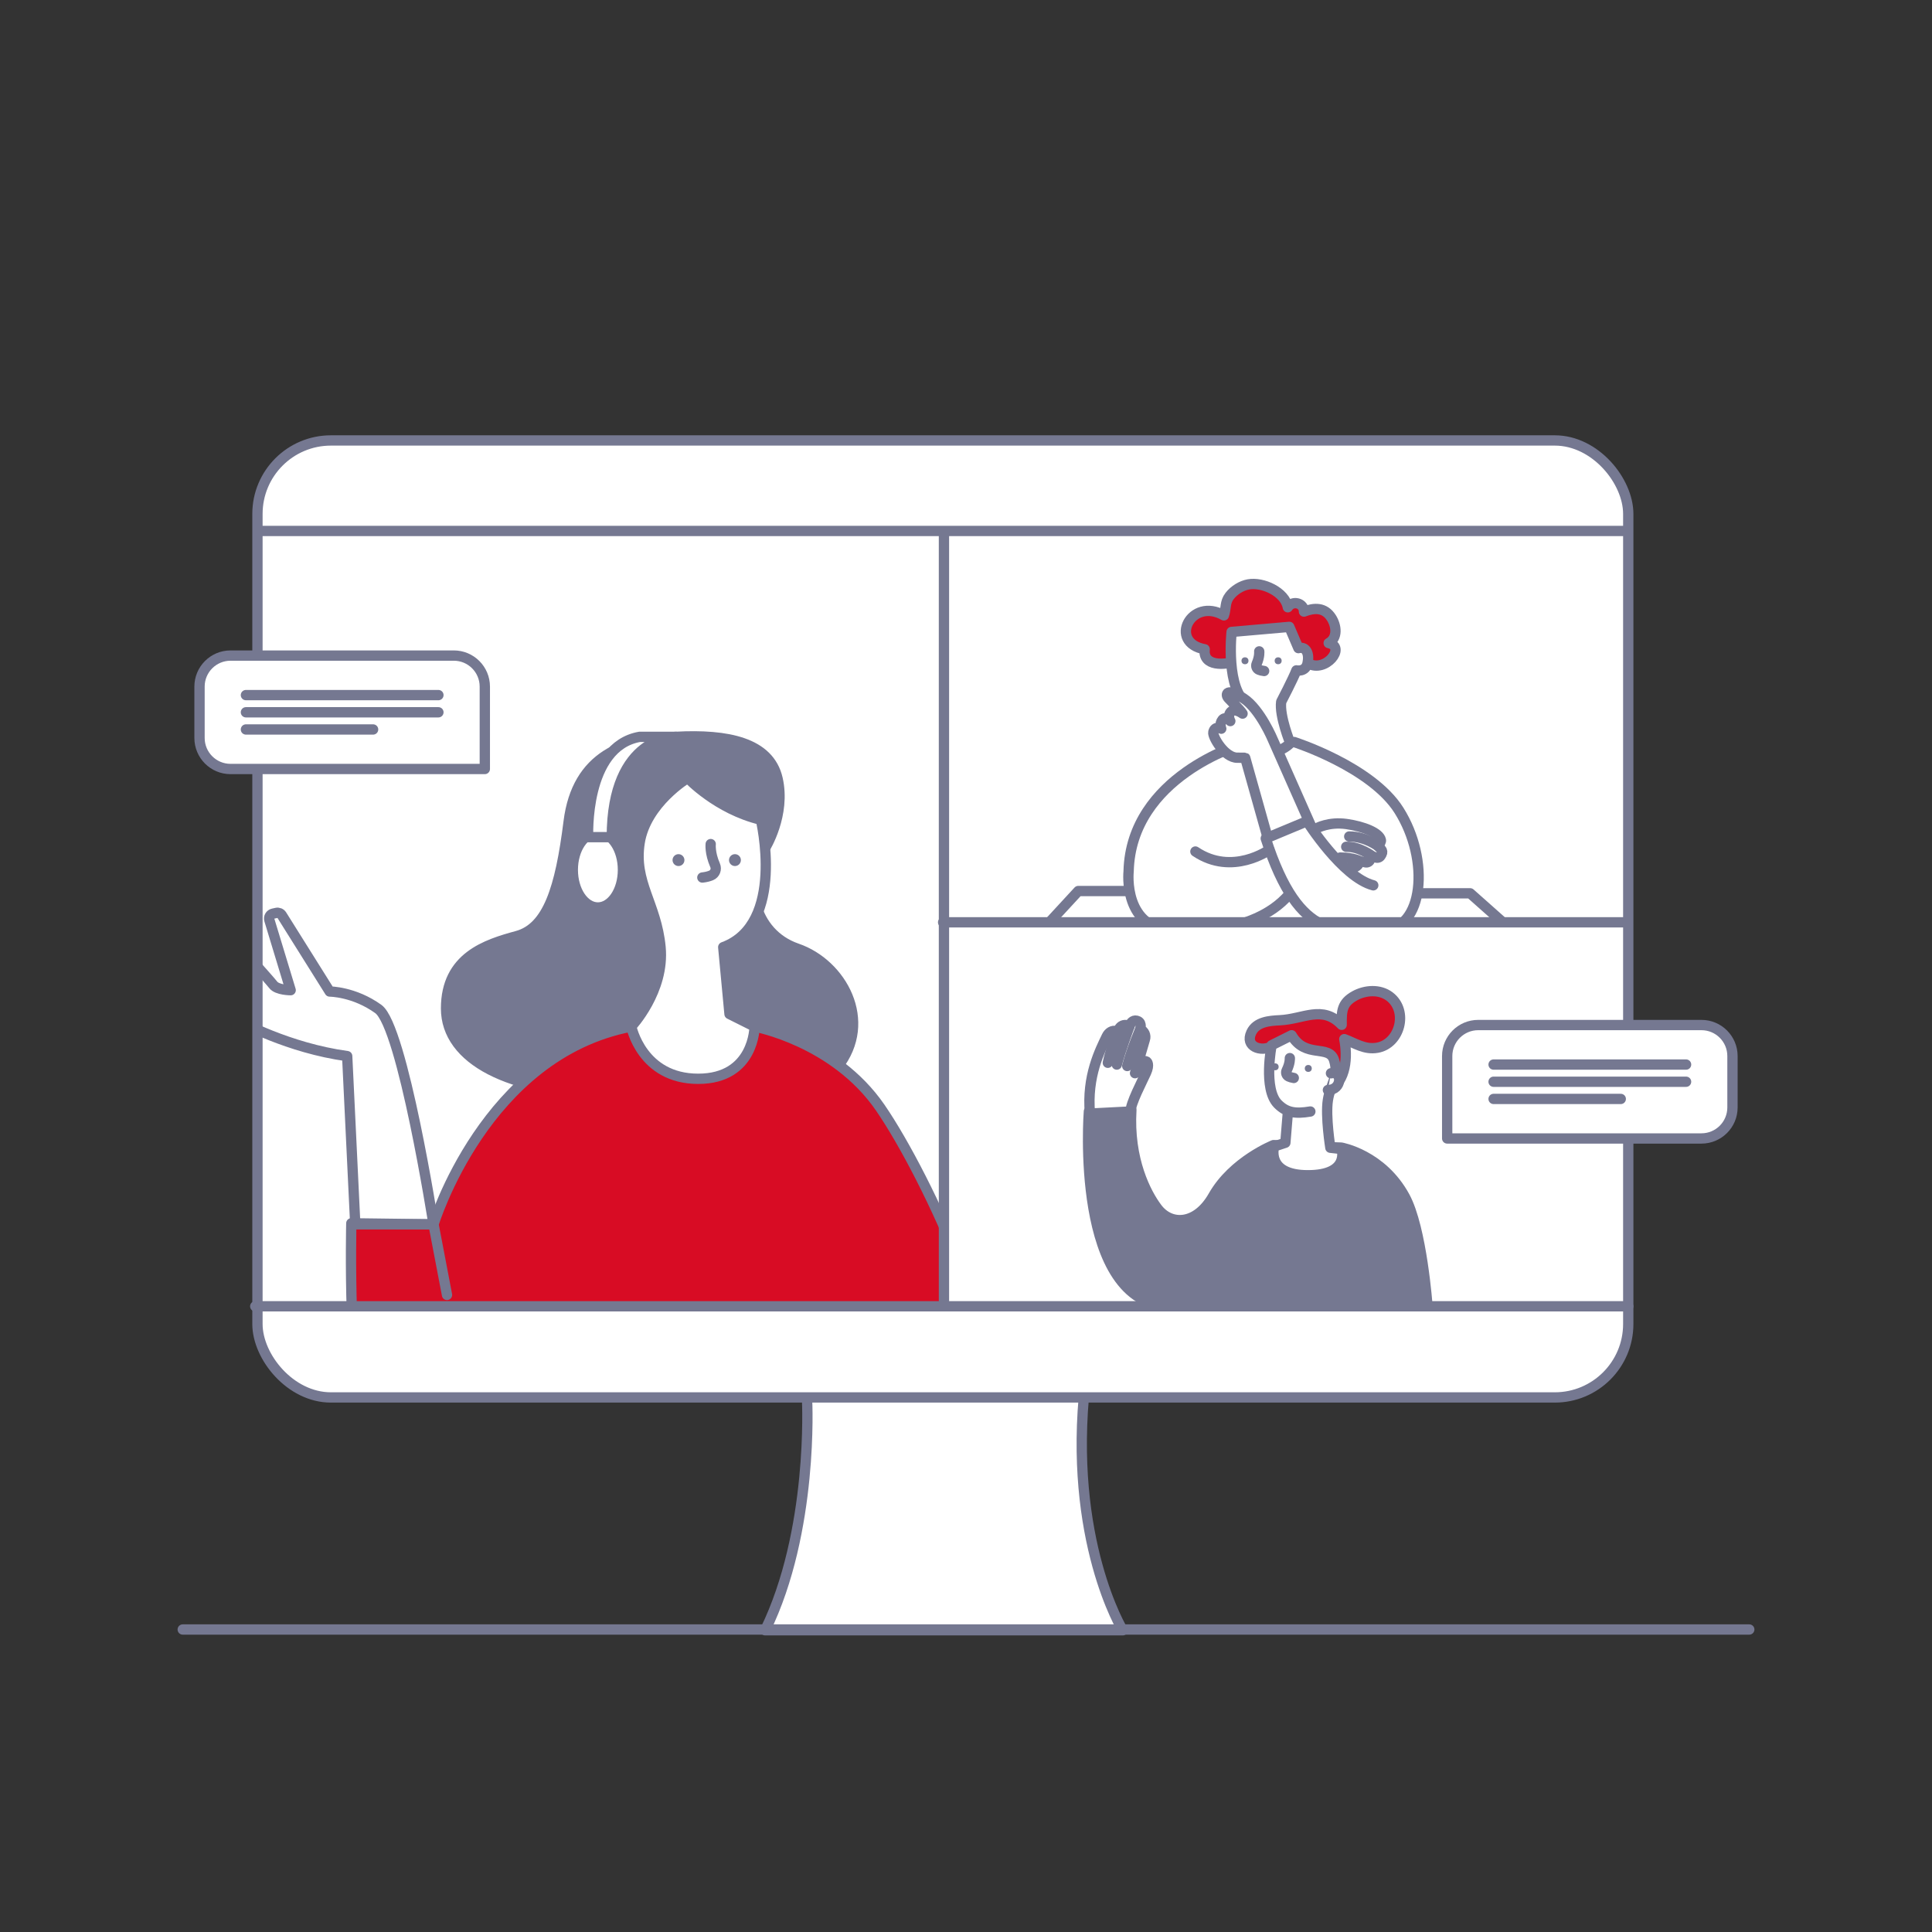 <?xml version="1.0" encoding="UTF-8"?><svg id="_イヤー_2" xmlns="http://www.w3.org/2000/svg" width="300" height="300" xmlns:xlink="http://www.w3.org/1999/xlink" viewBox="0 0 300 300"><rect x="0" y="0" width="300" height="300" fill="#333333" stroke="none"/><defs><style>.cls-1,.cls-2{fill:none;}.cls-3{clip-path:url(#clippath);}.cls-4,.cls-5{fill:#757891;}.cls-4,.cls-6,.cls-7,.cls-2{stroke:#757891;stroke-linecap:round;stroke-linejoin:round;stroke-width:1.6px;}.cls-6{fill:#fff;}.cls-7{fill:#d80c24;}.cls-8{clip-path:url(#clippath-1);}</style><clipPath id="clippath"><rect class="cls-1" x="39.699" y="82.605" width="106.747" height="120.331"/></clipPath><clipPath id="clippath-1"><rect class="cls-1" x="146.447" y="82.493" width="105.931" height="60.188"/></clipPath></defs><g><g><path class="cls-6" d="M125.326,217.498s1.028,20.223-6.513,35.648h55.528s-8.569-14.053-5.827-38.39"/><rect class="cls-6" x="39.977" y="68.394" width="212.858" height="148.6" rx="11.406" ry="11.406"/></g><g class="cls-3"><g><path class="cls-4" d="M118.793,131.719s3.244-5.191,1.947-10.814-7.786-6.921-15.789-6.489c-8.003,.433-15.356,2.812-16.654,13.193s-3.244,16.438-8.003,17.735-11.031,3.244-11.031,11.247,9.949,12.977,25.089,13.193,30.064,3.028,35.687-4.109c5.623-7.137,.649-16.005-6.272-18.384-6.921-2.379-8.435-10.598-4.975-15.573Z"/><path class="cls-7" d="M117.171,159.404s12.387,2.261,19.503,12.579c7.405,10.738,21.128,40.492,15.656,47.332-3.461,4.326,3.88,4.975,.203,4.975H71.859v-11.031s1.357,10.281-4.05,10.497-8.998,1.201-10.675-1.779c-3.202-5.693-2.582-32.024-2.582-32.024l12.765,.164s8.003-26.387,30.713-30.713h19.141Z"/><line class="cls-4" x1="67.317" y1="190.116" x2="69.411" y2="201.072"/><path class="cls-6" d="M118.144,127.285s3.893,16.221-5.84,19.79l.973,10.382,3.893,1.947s0,8.111-8.76,8.111-10.382-8.111-10.382-8.111c0,0,5.191-5.515,4.542-12.328s-4.218-10.057-3.244-16.221,7.462-10.057,7.462-10.057c0,0,4.542,4.866,11.355,6.489Z"/><ellipse class="cls-6" cx="92.839" cy="135.072" rx="3.893" ry="5.84"/><path class="cls-6" d="M104.951,114.416s-9.949-.216-9.949,15.573h-3.677s-.649-14.059,8.003-15.573h5.623Z"/><g><path class="cls-2" d="M67.317,190.116s-4.806-30.72-8.568-33.436c-3.762-2.717-7.554-2.717-7.554-2.717l-7.441-11.865c-.175-.278-.506-.417-.826-.346l-.528,.117c-.441,.098-.706,.551-.575,.984l3.309,10.901s-2.09,0-2.717-.836c-.555-.74-8.15-9.175-9.888-11.103-.214-.237-.549-.317-.848-.205l-.457,.171c-.399,.15-.603,.592-.457,.993l.358,.985c.125,.345-.007,.73-.318,.924l-.48,.3c-.364,.227-.474,.706-.247,1.07l.205,.328c.234,.374,.11,.867-.273,1.086h0c-.405,.231-.516,.765-.237,1.138l7.417,9.955s7.523,4.18,16.718,5.433l1.254,26.122h12.152Z"/><line class="cls-2" x1="31.342" y1="144.141" x2="38.865" y2="155.426"/><line class="cls-2" x1="30.715" y1="147.067" x2="36.567" y2="156.262"/></g><path class="cls-2" d="M110.358,131.07s-.168,1.346,.682,3.296c.266,.611-.007,1.321-.624,1.573-.339,.138-.781,.259-1.356,.322"/><circle class="cls-5" cx="114.122" cy="133.556" r=".923"/><circle class="cls-5" cx="105.355" cy="133.556" r=".923"/></g></g><g><line class="cls-2" x1="39.634" y1="202.842" x2="252.835" y2="202.842"/><line class="cls-2" x1="252.492" y1="82.448" x2="40.32" y2="82.448"/><line class="cls-2" x1="146.577" y1="82.547" x2="146.577" y2="202.505"/></g><polyline class="cls-2" points="175.09 138.358 167.44 138.358 163.17 142.984"/><polyline class="cls-2" points="220.102 138.714 228.286 138.714 233.09 142.984"/><g class="cls-8"><g><path class="cls-7" d="M203.118,102.996c2.666,1.579,6.001-2.54,3.199-3.139,1.454-.793,1.21-2.705,.415-3.936-1.052-1.629-2.62-1.584-4.254-.955,.013-1.329-1.761-1.814-2.507-.667-.442-2.406-3.937-3.967-6.124-3.555-1.084,.204-2.192,.875-2.914,1.803-.77,.99-.5,1.901-.886,3.009-5.142-2.925-8.687,4.226-2.982,5.264-.311,2.746,3.172,2.432,4.895,1.863"/><path class="cls-6" d="M191.243,98.125s-1.011,9.115,2.604,11.315c0,0,.382,4.714-.718,6.286,0,0,4.086,2.672,7.229-.314,0,0-1.729-4.243-1.414-6.443,0,0,1.886-3.614,2.357-4.872,0,0,1.414,.314,1.729-1.1s-.157-2.672-1.414-2.357l-1.414-3.3-8.958,.786Z"/><path class="cls-6" d="M192.781,115.58s-17.174,4.968-17.53,19.734c0,0-.999,9.244,7.495,9.244,0,0,11.68,1.009,17.418-5.662"/><path class="cls-6" d="M204.167,129.589l-6.504-14.684s-1.961-4.747-4.553-6.455-2.94-.672-2.361-.033,1.701,1.651,2.196,2.391c0,0-1.206-.911-1.807-.289s-.094,1.45-.094,1.45c0,0-.723-.811-1.228-.203s-.179,1.385-.179,1.385c0,0-.983-.523-1.233,.532-.167,.705,1.77,3.999,3.729,3.975,1.169-.014,1.225,.024,1.225,.024l3.558,12.665,7.254-.758Z"/><path class="cls-6" d="M200.965,115.224s11.989,3.836,16.259,10.596c4.891,7.743,3.845,18.591-2.56,18.591s-12.81,2.313-18.118-14.219l6.405-2.669s5.487,8.704,10.29,9.949"/><path class="cls-6" d="M197.095,131.958s-5.738,4.136-11.475,.267"/><g><path class="cls-2" d="M204.436,128.622s1.868-1.067,4.67-.667c2.653,.379,5.067,1.356,5.316,2.479,.027,.122-.009,.25-.065,.361l-.315,.629,.421,.459c.186,.203,.218,.504,.078,.741l-.151,.256c-.161,.273-.5,.383-.791,.256h0c-.311-.136-.673,0-.818,.307l-.055,.117c-.127,.271-.428,.414-.719,.341l-.334-.083c-.291-.073-.593,.071-.72,.343,0,0-.315,.733-1.516,.599"/><path class="cls-6" d="M214.043,131.424s-1.935-1.534-4.537-1.534"/><path class="cls-6" d="M213.109,132.958s-2.002-1.534-4.07-1.468"/><path class="cls-6" d="M211.241,133.759s-1.001-.6-3.136-.6"/></g><g><path class="cls-2" d="M195.532,101.143s.099,.791-.401,1.936c-.156,.359,.004,.776,.366,.924,.199,.081,.459,.152,.797,.189"/><circle class="cls-5" cx="193.321" cy="102.604" r=".542"/><circle class="cls-5" cx="198.471" cy="102.604" r=".542"/></g></g></g><path class="cls-4" d="M221.662,202.842s-.861-12.117-3.53-17.021c-3.552-6.529-9.855-7.623-9.855-7.623l-10.517-.388s-6.303,2.502-9.365,7.9c-2.573,4.536-6.594,4.694-8.713,1.877-1.701-2.261-4.474-7.51-4.003-15.254l-6.594,.235s-2.355,30.039,12.716,30.274c0,0,40.567-.704,39.86,0Z"/><path class="cls-7" d="M197.455,162.5c-1.65,.864-4.191,.039-3.153-2.183,.776-1.662,2.83-1.818,4.415-1.893,3.731-.178,6.612-2.408,9.617,.708-.022-2.105,.017-3.386,2.005-4.493,1.641-.914,3.896-1.079,5.444,.102,2.957,2.256,1.59,7.342-1.926,7.953-1.965,.341-3.404-.704-5.114-1.339,.52,2.695,.335,6.503-2.359,7.939"/><path class="cls-6" d="M199.972,172.804l-.382,4.642-1.747,.582s-1.359,4.464,5.241,4.464,5.241-4.076,5.241-4.076l-1.747-.194s-.776-4.852-.388-7.376,1.747-3.688,.97-6.211-4.464-.194-6.599-3.882l-3.106,1.553s-1.345,6.794,.97,9.123c1.359,1.359,2.717,1.553,5.047,1.165"/><path class="cls-6" d="M206.67,166.657c1.813-.394,1.734,2.601-.473,2.601"/><path class="cls-6" d="M175.55,172.593l-6.299,.324c-.542-5.808,1.598-9.899,2.605-11.997,.283-.589,.853-.972,1.488-.814l.241,.06,.168-.37c.223-.492,.776-.742,1.293-.587l.343,.13c.189-.669,.722-1.069,1.334-.762,.635,.318,.324,1.255,.324,1.255,.626,.25,.946,.947,.728,1.585l-1.528,5.23,.952-1.663c.226-.239,.587-.289,.869-.12h0s.493,.382-.108,1.716-2.416,4.757-2.409,6.014Z"/><path class="cls-6" d="M177.047,159.831s-1.284,2.963-2.01,5.699"/><path class="cls-6" d="M175.421,159.275s-1.389,3.687-2.003,6.032"/><path class="cls-6" d="M173.585,160.166s-1.117,2.628-1.563,4.862"/><g><path class="cls-2" d="M200.286,164.303s.06,.795-.495,1.914c-.174,.351-.034,.775,.321,.941,.195,.091,.451,.174,.787,.228"/><circle class="cls-5" cx="198.006" cy="165.654" r=".542"/><circle class="cls-5" cx="203.149" cy="165.906" r=".542"/></g><path class="cls-6" d="M35.797,101.797h34.67c2.658,0,4.815,2.158,4.815,4.815v12.798H35.797c-2.658,0-4.815-2.158-4.815-4.815v-7.983c0-2.658,2.158-4.815,4.815-4.815Z"/><g><line class="cls-6" x1="38.187" y1="107.935" x2="68.076" y2="107.935"/><line class="cls-6" x1="38.187" y1="110.604" x2="68.076" y2="110.604"/><line class="cls-6" x1="38.187" y1="113.272" x2="57.935" y2="113.272"/></g><path class="cls-6" d="M229.533,159.166h39.485v12.798c0,2.658-2.158,4.815-4.815,4.815h-34.67c-2.658,0-4.815-2.158-4.815-4.815v-7.983c0-2.658,2.158-4.815,4.815-4.815Z" transform="translate(493.736 335.946) rotate(-180)"/><g><line class="cls-6" x1="231.924" y1="165.304" x2="261.813" y2="165.304"/><line class="cls-6" x1="231.924" y1="167.973" x2="261.813" y2="167.973"/><line class="cls-6" x1="231.924" y1="170.642" x2="251.672" y2="170.642"/></g><line class="cls-2" x1="146.447" y1="143.216" x2="252.377" y2="143.216"/></g><line class="cls-6" x1="28.375" y1="253.028" x2="271.625" y2="253.028"/></svg>